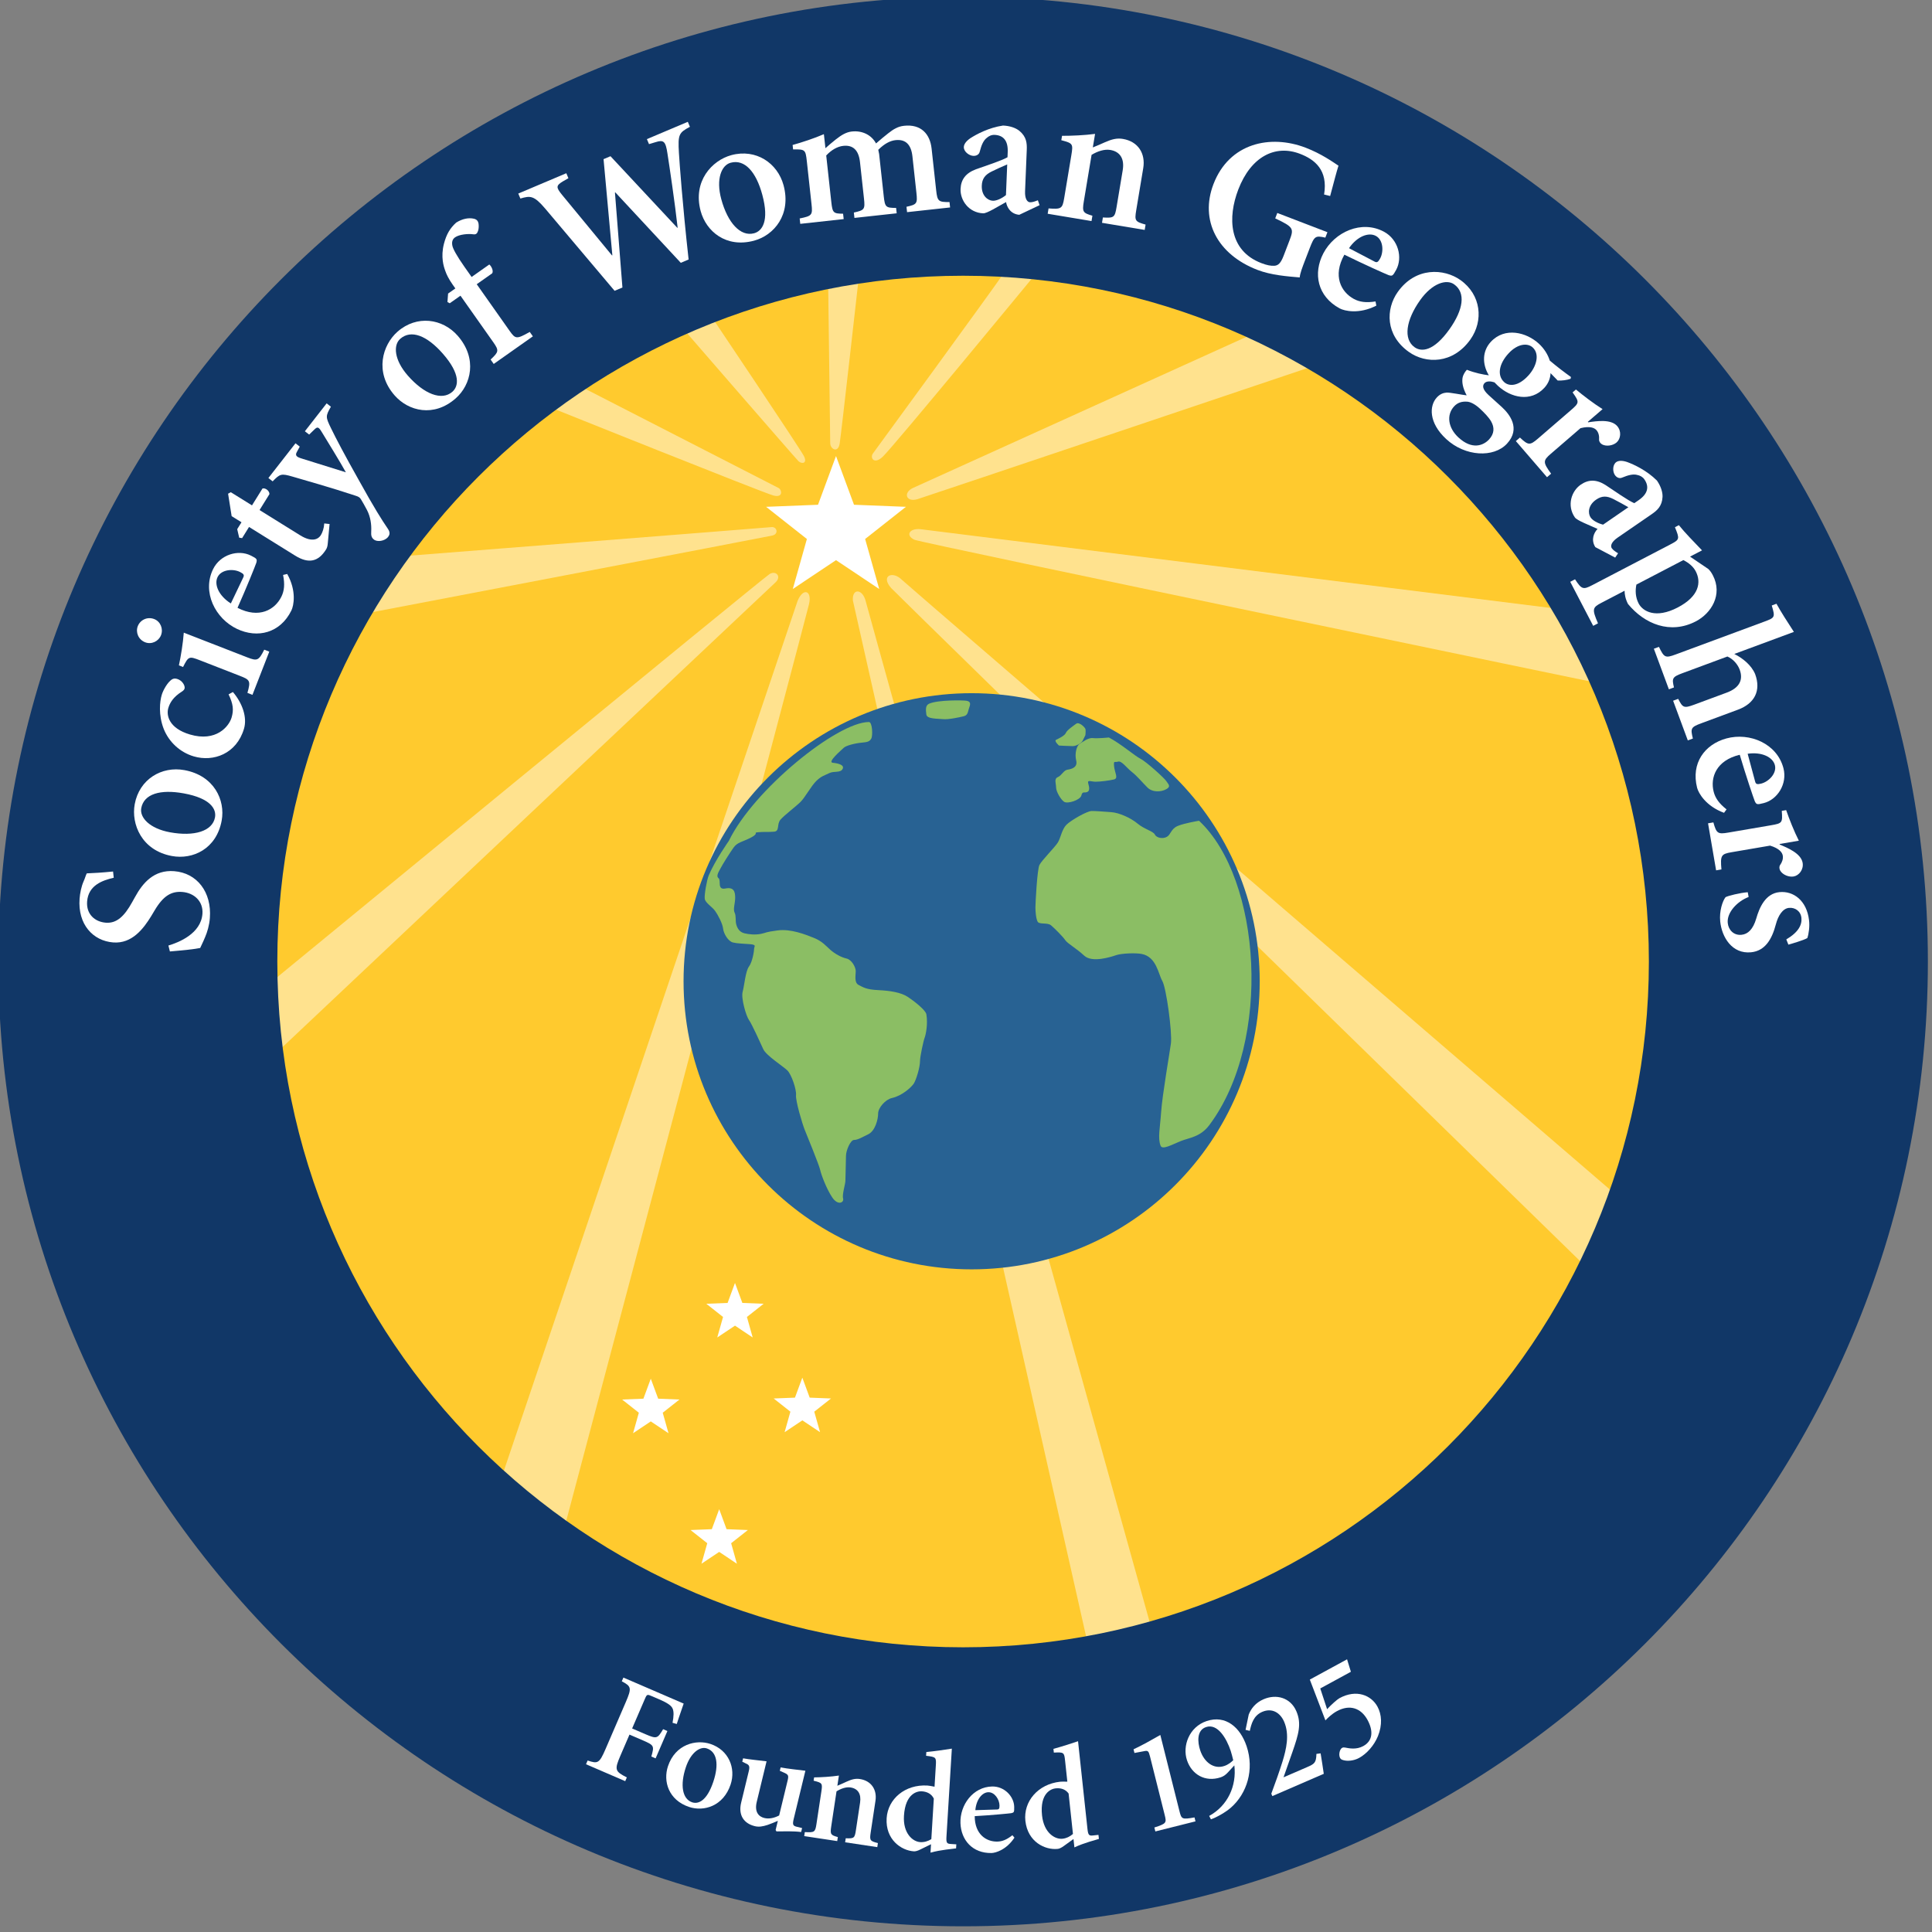 <svg xmlns="http://www.w3.org/2000/svg" xmlns:xlink="http://www.w3.org/1999/xlink" xmlns:serif="http://www.serif.com/" width="100%" height="100%" viewBox="0 0 1275 1275" xml:space="preserve" style="fill-rule:evenodd;clip-rule:evenodd;stroke-linejoin:round;stroke-miterlimit:2;"><rect x="0" y="0" width="1275" height="1275" fill="#808080" stroke="none"/>    <g transform="matrix(4.167,0,0,4.167,0,0)">        <g>            <g id="Light" transform="matrix(0.24,0,0,0.24,-6.72,-24.48)">                <circle cx="657" cy="754" r="486" style="fill:rgb(253,206,75);"></circle>            </g>            <g id="Dark" transform="matrix(0.24,0,0,0.24,-6.72,-24.48)">                <circle cx="657" cy="754" r="486" style="fill:rgb(255,202,46);"></circle>            </g>            <path d="M107.296,51.028C107.296,51.028 126.166,72.795 126.484,73.064C127.026,73.522 127.901,73.397 127.318,72.231C126.734,71.064 112.234,49.481 112.234,49.481L107.296,51.028Z" style="fill:white;fill-opacity:0.46;fill-rule:nonzero;"></path>            <path d="M131.151,44.314C131.151,44.814 131.469,69.898 131.484,70.231C131.526,71.147 132.734,71.814 132.984,70.231C133.234,68.647 135.984,44.147 135.984,44.147L131.151,44.314Z" style="fill:white;fill-opacity:0.46;fill-rule:nonzero;"></path>            <path d="M158.818,43.481C156.818,46.397 138.634,71.311 138.269,71.788C137.727,72.496 138.416,73.637 139.791,72.345C141.479,70.759 163.735,43.731 163.735,43.731L158.818,43.481Z" style="fill:white;fill-opacity:0.46;fill-rule:nonzero;"></path>            <path d="M91.025,60.731C91.025,60.731 123.082,77.168 123.302,77.285C123.843,77.57 124.068,78.89 122.485,78.473C120.901,78.057 87.067,64.481 87.067,64.481L91.025,60.731Z" style="fill:white;fill-opacity:0.46;fill-rule:nonzero;"></path>            <path d="M61.984,88.231C61.984,88.231 121.73,83.541 122.151,83.481C123.026,83.356 123.4,84.564 122.317,84.814C121.234,85.064 57.067,97.314 57.067,97.314L61.984,88.231Z" style="fill:white;fill-opacity:0.46;fill-rule:nonzero;"></path>            <path d="M41.4,156.814C41.4,156.814 120.901,91.481 121.901,90.898C122.901,90.314 123.818,91.314 122.818,92.231C121.818,93.148 42.817,167.647 42.817,167.647L41.4,156.814Z" style="fill:white;fill-opacity:0.46;fill-rule:nonzero;"></path>            <path d="M126.31,95.185C127.185,93.018 128.63,93.501 128.13,95.668C127.63,97.834 88.317,245.98 88.317,245.98L78.15,237.814L126.31,95.185Z" style="fill:white;fill-opacity:0.46;fill-rule:nonzero;"></path>            <path d="M135.075,95.111C134.908,93.152 136.609,93.189 137.109,95.231C137.5,96.826 183.818,263.147 183.818,263.147L173.318,264.98L135.075,95.111Z" style="fill:white;fill-opacity:0.46;fill-rule:nonzero;"></path>            <path d="M141.151,93.148C142.095,94.202 256.484,205.814 256.484,205.814L261.651,194.147C261.651,194.147 143.565,92.577 142.818,91.814C141.388,90.357 139.383,91.174 141.151,93.148Z" style="fill:white;fill-opacity:0.46;fill-rule:nonzero;"></path>            <path d="M144.818,85.481C145.915,85.999 255.318,108.647 255.318,108.647L249.818,96.814C249.818,96.814 147.023,83.958 145.818,83.814C144.068,83.606 143.318,84.772 144.818,85.481Z" style="fill:white;fill-opacity:0.46;fill-rule:nonzero;"></path>            <path d="M145.288,79.059C146.3,78.765 208.485,57.814 208.485,57.814L199.318,52.481C199.318,52.481 145.293,76.966 144.643,77.254C142.985,77.99 143.468,79.587 145.288,79.059Z" style="fill:white;fill-opacity:0.46;fill-rule:nonzero;"></path>        </g>        <g id="DARK" transform="matrix(0.238,0,0,0.238,-21.45,-28.602)">            <path d="M731,118C1085.33,118 1373,405.671 1373,760C1373,1114.33 1085.33,1402 731,1402C376.671,1402 89,1114.33 89,760C89,405.671 376.671,118 731,118ZM731,303.661C982.86,303.661 1187.34,508.14 1187.34,760C1187.34,1011.86 982.86,1216.34 731,1216.34C479.14,1216.34 274.661,1011.86 274.661,760C274.661,508.14 479.14,303.661 731,303.661Z" style="fill:rgb(17,55,103);"></path>        </g>        <path d="M18.014,139.013C16.202,139.427 13.994,140.208 13.797,142.77C13.642,144.784 15.022,145.996 16.761,146.13C18.469,146.261 19.691,145.128 20.94,142.86L21.367,142.095C22.619,139.799 24.405,137.726 27.578,137.97C31.208,138.25 33.553,141.284 33.235,145.402C33.147,146.563 32.818,147.642 32.482,148.413C32.142,149.247 31.855,149.778 31.705,150.134C30.893,150.317 28.79,150.524 26.906,150.685L26.671,149.747C28.304,149.259 31.817,147.872 32.06,144.73C32.212,142.747 30.751,141.406 28.858,141.261C27.15,141.129 25.867,141.858 24.491,144.178L23.928,145.117C22.735,147.049 20.921,149.488 17.932,149.257C14.728,149.011 12.29,146.399 12.605,142.311C12.668,141.487 12.875,140.399 13.246,139.568C13.466,139.093 13.56,138.671 13.741,138.317C14.818,138.277 16.174,138.197 17.906,138.023L18.014,139.013Z" style="fill:white;fill-rule:nonzero;"></path>        <path d="M29.115,125.651C25.384,124.967 22.785,125.733 22.371,127.991C22.1,129.465 23.676,131.217 26.927,131.812C30.75,132.515 33.647,131.646 34.05,129.45C34.287,128.154 33.389,126.435 29.115,125.651ZM29.201,121.964C33.927,122.831 35.7,126.734 35.108,129.955C34.28,134.469 30.514,136.174 27.233,135.571C22.418,134.688 20.76,130.495 21.335,127.365C22.064,123.392 25.619,121.307 29.201,121.964Z" style="fill:white;fill-rule:nonzero;"></path>        <path d="M36.887,109.596C38.378,111.347 39.18,113.596 38.641,115.414C37.467,119.374 33.814,120.717 30.675,119.786C28.504,119.144 26.755,117.508 25.931,115.445C25.062,113.209 25.31,111.08 25.614,110.053C25.84,109.291 26.516,108.087 27.197,107.619C27.472,107.444 27.733,107.427 28.055,107.522C28.906,107.775 29.351,108.64 29.23,109.05C29.187,109.198 29.075,109.356 28.8,109.53C27.426,110.398 26.904,111.298 26.652,112.147C26.322,113.263 26.73,115.331 30.075,116.322C34.24,117.557 36.266,115.03 36.674,113.651C37.039,112.419 36.931,111.492 36.202,109.968L36.887,109.596Z" style="fill:white;fill-rule:nonzero;"></path>        <path d="M39.173,104.114C40.741,104.725 40.979,104.621 41.849,102.891L42.647,103.202L39.982,110.045L39.185,109.734C39.724,107.843 39.597,107.663 38.029,107.052L31.669,104.574C29.93,103.897 29.851,103.933 28.991,105.635L28.335,105.378C28.651,103.892 28.985,101.855 29.106,100.195L39.173,104.114ZM24.426,98.044C25.424,98.433 25.889,99.6 25.501,100.597C25.123,101.566 23.992,102.111 22.994,101.722C21.91,101.301 21.445,100.134 21.822,99.165C22.211,98.166 23.342,97.623 24.426,98.044Z" style="fill:white;fill-rule:nonzero;"></path>        <path d="M38.524,91.455C38.713,91.07 38.604,90.879 38,90.582C36.902,90.04 35.055,90.185 34.459,91.392C33.889,92.546 34.61,94.335 36.559,95.571L38.524,91.455ZM45.488,90.901C46.993,93.59 46.525,95.919 46.146,96.688C44.37,100.282 40.775,101.133 37.537,99.603C34.08,97.963 31.965,93.746 33.754,90.122C34.893,87.818 37.722,86.997 39.698,87.973C40.713,88.475 40.741,88.557 40.593,89.131C40.459,89.543 38.984,93.219 37.617,96.263C41.047,98.026 43.544,96.563 44.561,94.505C45.022,93.572 45.127,92.531 44.832,91.054L45.488,90.901Z" style="fill:white;fill-rule:nonzero;"></path>        <path d="M36.557,77.954L39.909,80.037L41.574,77.36C42.079,77.243 42.69,77.766 42.671,78.259L41.105,80.779L47.524,84.769C49.551,86.03 50.486,85.279 50.809,84.758C51.067,84.343 51.309,83.664 51.353,82.898L52.196,82.991L51.918,85.988C51.884,86.508 51.774,86.8 51.645,87.008C50.434,88.955 48.9,89.336 46.744,87.996L39.441,83.457L38.343,85.225L37.882,85.154L37.567,83.806L38.246,82.713L36.687,81.745L36.123,78.188L36.557,77.954Z" style="fill:white;fill-rule:nonzero;"></path>        <path d="M46.798,70.205L47.473,70.731L47.029,71.549C46.668,72.16 47.001,72.381 47.816,72.629L54.777,74.802C54.098,73.534 51.534,69.358 50.987,68.467C50.466,67.594 50.283,67.528 49.76,68.052L48.961,68.825L48.285,68.299L51.731,63.883L52.406,64.411C51.545,65.913 51.561,66.042 52.409,67.79C53.227,69.476 54.538,71.975 56.799,75.991C59.296,80.501 60.484,82.36 61.443,83.768C61.842,84.351 61.693,84.741 61.468,85.029C60.941,85.705 59.719,85.878 59.207,85.439C58.821,85.138 58.755,84.776 58.791,84.183C58.849,83.064 58.682,81.885 58.133,80.797C57.85,80.265 57.371,79.387 57.157,79.064C56.966,78.761 56.779,78.653 56.28,78.496C52.302,77.178 48.125,76.014 46.36,75.491C44.528,74.954 44.342,75.042 43.181,76.232L42.506,75.705L46.798,70.205Z" style="fill:white;fill-rule:nonzero;"></path>        <path d="M70.129,56.009C67.627,53.155 65.113,52.145 63.388,53.658C62.26,54.646 62.409,56.997 64.588,59.483C67.15,62.405 69.961,63.521 71.641,62.048C72.63,61.181 72.994,59.275 70.129,56.009ZM72.483,53.169C75.65,56.783 74.619,60.944 72.157,63.101C68.706,66.129 64.695,65.127 62.496,62.62C59.268,58.938 60.57,54.622 62.963,52.524C66,49.86 70.082,50.433 72.483,53.169Z" style="fill:white;fill-rule:nonzero;"></path>        <path d="M71.692,45.08C71.092,44.23 70.716,43.484 70.513,42.878C70.275,42.222 69.769,40.708 70.308,38.605C70.701,37.093 71.287,36.118 72.249,35.253C73.234,34.632 74.231,34.454 75.034,34.636C75.563,34.75 75.707,35.06 75.783,35.381C75.835,35.719 75.838,36.203 75.713,36.554C75.571,36.991 75.389,37.157 74.98,37.109C74.145,36.986 72.739,37.116 72.064,37.591C71.664,37.874 71.523,38.311 71.64,38.902C71.73,39.4 72.345,40.539 73.579,42.289L74.69,43.864L77.491,41.889C77.802,42.119 78.195,42.889 77.952,43.286L75.501,45.014L80.702,52.39C81.637,53.715 81.807,53.744 83.898,52.569L84.393,53.268L78.192,57.641L77.698,56.941C78.982,55.737 79.062,55.531 78.127,54.205L72.926,46.83L71.226,48.029L70.864,47.834L70.965,46.491L72.115,45.68L71.692,45.08Z" style="fill:white;fill-rule:nonzero;"></path>        <path d="M96.685,24.741L107.263,36.077L107.32,36.053C106.884,32.118 106.018,26.304 105.706,24.311C105.418,22.374 105.105,22.107 103.847,22.507L102.785,22.824L102.451,22.034L108.931,19.292L109.265,20.081C107.505,21.026 107.351,21.289 107.522,24.206C107.601,25.569 108.08,32.276 109.057,41.098L107.817,41.622L97.446,30.463L97.391,30.487L98.575,45.533L97.335,46.058L86.343,33.036C84.558,30.935 83.979,30.98 82.414,31.444L82.08,30.654L89.688,27.435L90.021,28.225L89.139,28.73C88.056,29.389 88.038,29.662 89.005,30.847L96.923,40.452L96.979,40.428L95.586,25.205L96.685,24.741Z" style="fill:white;fill-rule:nonzero;"></path>        <path d="M120.73,30.853C119.742,27.19 117.931,25.174 115.715,25.773C114.267,26.163 113.364,28.34 114.226,31.531C115.238,35.283 117.268,37.525 119.425,36.943C120.696,36.601 121.862,35.049 120.73,30.853ZM124.095,29.343C125.346,33.982 122.586,37.263 119.424,38.115C114.992,39.311 111.833,36.645 110.964,33.424C109.689,28.698 112.761,25.397 115.833,24.567C119.734,23.517 123.146,25.828 124.095,29.343Z" style="fill:white;fill-rule:nonzero;"></path>        <path d="M127.78,25.546C127.578,23.692 127.51,23.637 125.604,23.661L125.528,22.961C126.992,22.554 128.953,21.91 130.481,21.249L130.725,23.47C131.229,23.015 131.737,22.59 132.359,22.09C133.266,21.376 134.018,20.924 134.899,20.828C136.603,20.641 138.042,21.408 138.739,22.717C139.412,22.119 140.12,21.55 140.658,21.121C141.48,20.477 142.17,20.031 143.174,19.922C145.852,19.63 147.285,21.197 147.541,23.539L148.267,30.171C148.456,31.905 148.652,32.007 150.376,32.003L150.469,32.855L143.654,33.6L143.561,32.748C145.215,32.383 145.323,32.247 145.133,30.514L144.504,24.765C144.305,22.939 143.465,22.015 141.822,22.194C140.97,22.288 140.067,22.756 139.095,23.724C139.122,23.968 139.209,24.204 139.229,24.386L139.961,31.079C140.151,32.814 140.287,32.922 141.918,32.929L142.012,33.78L135.319,34.512L135.226,33.66C136.91,33.291 137.018,33.157 136.828,31.423L136.199,25.673C135.993,23.786 135.098,22.93 133.547,23.1C132.634,23.2 131.677,23.735 130.851,24.626L131.656,31.988C131.846,33.722 131.981,33.83 133.522,33.846L133.616,34.698L126.74,35.451L126.646,34.599C128.604,34.199 128.713,34.064 128.522,32.33L127.78,25.546Z" style="fill:white;fill-rule:nonzero;"></path>        <path d="M159.515,26.038C158.859,26.316 157.612,26.878 157.049,27.163C156.018,27.672 155.532,28.294 155.488,29.396C155.423,30.986 156.433,31.761 157.228,31.793C157.778,31.817 158.588,31.481 159.316,30.899L159.515,26.038ZM164.641,32.495L161.425,34.018C160.021,33.899 159.454,32.773 159.333,32.002C158.017,32.715 156.318,33.809 155.707,33.784C153.414,33.69 152.055,31.705 152.127,29.932C152.188,28.434 152.934,27.423 154.552,26.814C156.075,26.264 158.557,25.477 159.561,24.905L159.594,24.081C159.667,22.276 158.906,21.417 157.5,21.36C157.01,21.34 156.572,21.568 156.286,21.831C155.781,22.209 155.446,22.899 155.154,24.052C155.045,24.477 154.638,24.705 154.148,24.685C153.476,24.657 152.614,24.01 152.644,23.276C152.661,22.849 152.987,22.372 153.648,21.908C154.624,21.273 156.566,20.22 158.846,19.884C159.917,19.927 160.854,20.242 161.446,20.726C162.572,21.659 162.653,22.673 162.61,23.745L162.342,30.288C162.293,31.51 162.701,32.018 163.129,32.035C163.496,32.05 163.962,31.885 164.368,31.717L164.641,32.495Z" style="fill:white;fill-rule:nonzero;"></path>        <path d="M173.072,23.348C173.737,23.085 174.406,22.793 175.009,22.521C176.082,22.049 176.891,21.842 177.827,21.999C180.273,22.406 181.44,24.338 181.057,26.633L179.945,33.305C179.668,34.964 179.769,35.105 181.429,35.568L181.289,36.414L174.527,35.287L174.667,34.441C176.418,34.546 176.559,34.446 176.835,32.786L177.807,26.96C178.109,25.148 177.399,24.005 175.83,23.745C174.924,23.594 173.842,23.94 172.876,24.524L171.643,31.921C171.367,33.58 171.528,33.731 173.007,34.164L172.866,35.01L165.922,33.852L166.064,33.007C168.056,33.153 168.258,33.062 168.534,31.402L169.667,24.609C169.973,22.768 169.922,22.697 168.082,22.205L168.198,21.51C169.716,21.515 171.78,21.425 173.43,21.204L173.072,23.348Z" style="fill:white;fill-rule:nonzero;"></path>        <path d="M206.643,41.33C206.249,42.358 205.898,43.272 205.838,43.937C203.871,43.772 201.323,43.58 199.152,42.747C192.784,40.301 189.987,34.87 192.18,29.158C194.68,22.646 201.182,21.245 206.78,23.393C209.236,24.336 211.038,25.618 211.978,26.24C211.663,27.234 211.264,28.785 210.659,31.043L209.701,30.807C210.339,26.923 208.226,25.259 205.884,24.361C201.944,22.848 198.108,24.814 196.112,30.012C194.423,34.41 194.565,39.675 199.762,41.67C200.676,42.021 201.263,42.115 201.796,42.091C202.426,42.07 202.841,41.673 203.28,40.531L204.202,38.131C204.947,36.19 204.898,35.975 201.959,34.584L202.288,33.727L210.227,36.775L209.898,37.633C208.326,37.29 208.167,37.361 207.4,39.36L206.643,41.33Z" style="fill:white;fill-rule:nonzero;"></path>        <path d="M217.683,41.423C218.06,41.627 218.255,41.523 218.577,40.931C219.159,39.855 219.083,38.004 217.899,37.363C216.768,36.75 214.954,37.403 213.645,39.305L217.683,41.423ZM217.974,48.402C215.231,49.805 212.92,49.25 212.167,48.842C208.641,46.932 207.926,43.306 209.578,40.129C211.346,36.736 215.641,34.782 219.194,36.706C221.455,37.931 222.168,40.789 221.119,42.726C220.58,43.722 220.497,43.747 219.927,43.578C219.521,43.428 215.904,41.816 212.913,40.335C211.021,43.696 212.39,46.247 214.408,47.341C215.323,47.836 216.359,47.979 217.845,47.741L217.974,48.402Z" style="fill:white;fill-rule:nonzero;"></path>        <path d="M229.564,52.13C231.76,49.037 232.163,46.358 230.292,45.03C229.07,44.161 226.817,44.851 224.904,47.544C222.654,50.712 222.217,53.704 224.038,54.997C225.111,55.759 227.048,55.672 229.564,52.13ZM232.869,53.765C230.086,57.679 225.801,57.638 223.133,55.743C219.392,53.085 219.437,48.953 221.369,46.234C224.203,42.244 228.703,42.513 231.296,44.355C234.588,46.694 234.976,50.795 232.869,53.765Z" style="fill:white;fill-rule:nonzero;"></path>        <path d="M238.215,60.513C238.957,61.199 240.41,61.249 242.029,59.496C243.316,58.102 243.909,56.108 242.74,55.029C241.93,54.281 240.355,54.409 238.922,55.959C237.385,57.623 237.069,59.455 238.215,60.513ZM232.275,63.609C231.559,63.571 230.872,63.729 230.291,64.358C229.045,65.707 229.322,67.753 230.985,69.289C233.143,71.282 234.933,70.562 235.827,69.595C236.677,68.673 236.704,67.698 236.145,66.725C235.773,66.089 235.095,65.381 234.353,64.695C233.544,63.948 232.773,63.61 232.275,63.609ZM227.549,62.952C228.048,62.413 228.56,62.219 229.099,62.176C229.596,62.135 231.518,62.534 232.279,62.611C231.624,61.382 231.524,60.499 231.626,59.844C231.735,59.277 232.063,58.831 232.312,58.561C233.588,59.073 234.898,59.325 235.791,59.44C234.677,57.58 234.792,55.56 236.099,54.144C238.321,51.739 241.755,52.621 243.711,54.427C244.566,55.215 245.145,56.167 245.442,57.107C246.563,58.059 247.835,59.026 248.793,59.704L248.74,59.988C248.164,60.204 247.28,60.305 246.694,60.263L245.564,59.095C245.533,59.942 245.197,60.756 244.575,61.43C242.436,63.745 239.265,62.984 237.243,61.115C237.041,60.929 236.881,60.739 236.679,60.553C236.109,60.36 235.436,60.321 235.103,60.681C234.73,61.085 234.797,61.689 235.742,62.56C236.236,63.018 237.133,63.806 237.853,64.469C239.067,65.589 240.889,67.856 238.667,70.262C236.571,72.532 232.058,72.322 229.046,69.54C226.213,66.924 226.367,64.232 227.549,62.952Z" style="fill:white;fill-rule:nonzero;"></path>        <path d="M251.464,66.813L251.525,66.882C252.884,66.681 255.143,66.347 256.122,67.482C256.841,68.316 256.667,69.519 256.017,70.078C255.438,70.578 254.407,70.74 253.739,70.386C253.426,70.211 253.233,69.894 253.251,69.635C253.296,69.031 253.163,68.5 252.842,68.13C252.502,67.736 251.765,67.443 250.306,67.812L245.626,71.849C244.352,72.948 244.333,73.207 245.653,75.018L245.004,75.577L240.069,69.855L240.717,69.295C242.035,70.542 242.293,70.561 243.569,69.463L248.734,65.007C250.148,63.788 250.154,63.701 249.054,62.144L249.586,61.686C250.751,62.661 252.394,63.91 253.804,64.795L251.464,66.813Z" style="fill:white;fill-rule:nonzero;"></path>        <path d="M257.89,80.332C257.275,79.977 256.077,79.315 255.512,79.035C254.486,78.515 253.696,78.5 252.789,79.126C251.478,80.028 251.462,81.302 251.914,81.957C252.226,82.411 252.979,82.858 253.882,83.091L257.89,80.332ZM255.801,88.309L252.654,86.649C251.905,85.455 252.466,84.326 253.009,83.766C251.651,83.141 249.756,82.438 249.409,81.935C248.108,80.044 248.881,77.766 250.343,76.76C251.579,75.91 252.834,75.9 254.291,76.828C255.645,77.717 257.764,79.231 258.824,79.69L259.504,79.223C260.992,78.199 261.221,77.075 260.423,75.915C260.146,75.512 259.702,75.297 259.318,75.226C258.713,75.048 257.959,75.195 256.863,75.653C256.458,75.82 256.031,75.632 255.752,75.228C255.372,74.674 255.373,73.595 255.978,73.179C256.331,72.936 256.907,72.911 257.674,73.164C258.768,73.562 260.776,74.484 262.413,76.107C263.02,76.989 263.331,77.927 263.3,78.691C263.228,80.151 262.465,80.826 261.583,81.434L256.187,85.145C255.179,85.839 255.019,86.47 255.261,86.823C255.469,87.125 255.882,87.399 256.258,87.623L255.801,88.309Z" style="fill:white;fill-rule:nonzero;"></path>        <path d="M259.161,92.58C258.971,93.473 258.989,94.568 259.513,95.572C260.164,96.82 262.21,98.032 265.71,96.206C269.102,94.438 269.462,92.215 268.557,90.478C268.161,89.718 267.439,89.128 266.596,88.704L259.161,92.58ZM267.655,88.152L270.535,90.101C270.785,90.317 271.038,90.669 271.264,91.103C272.876,94.196 270.997,97.144 268.582,98.402C264.538,100.51 260.458,98.842 257.831,95.655C257.407,94.841 257.284,94.077 257.289,93.557L253.625,95.466C252.187,96.216 252.109,96.464 253.078,98.72L252.318,99.117L248.682,92.142L249.443,91.746C250.482,93.344 250.73,93.422 252.168,92.672L264.542,86.221C266.008,85.456 266.034,85.373 265.263,83.498L265.887,83.172C266.88,84.415 268.174,85.707 269.554,87.162L267.655,88.152Z" style="fill:white;fill-rule:nonzero;"></path>        <path d="M274.664,103.57C275.983,104.224 277.375,105.339 277.963,106.752C278.941,109.393 277.866,111.422 275.254,112.389L269.402,114.558C267.766,115.163 267.715,115.377 268.106,116.962L267.302,117.259L264.975,110.976L265.779,110.679C266.493,112.078 266.671,112.207 268.307,111.603L273.472,109.69C275.48,108.945 276.116,107.665 275.52,106.059C275.212,105.227 274.506,104.379 273.573,103.974L266.458,106.61C264.823,107.215 264.771,107.43 265.11,108.871L264.306,109.168L261.924,102.742L262.729,102.444C263.548,104.131 263.728,104.26 265.363,103.654L279.479,98.426C281.115,97.819 281.151,97.742 280.596,95.892L281.342,95.616C281.96,96.756 283.207,98.709 284.103,100.074L274.664,103.57Z" style="fill:white;fill-rule:nonzero;"></path>        <path d="M277.966,123.777C278.072,124.191 278.28,124.265 278.932,124.099C280.119,123.796 281.426,122.483 281.093,121.18C280.776,119.933 279.064,119.043 276.78,119.374L277.966,123.777ZM273.039,128.728C270.147,127.665 268.987,125.592 268.775,124.763C267.785,120.878 269.96,117.892 273.415,116.947C277.106,115.943 281.457,117.771 282.454,121.685C283.088,124.176 281.475,126.639 279.34,127.184C278.244,127.464 278.168,127.419 277.907,126.886C277.742,126.487 276.469,122.737 275.527,119.536C271.775,120.428 270.831,123.165 271.398,125.388C271.655,126.397 272.253,127.255 273.437,128.184L273.039,128.728Z" style="fill:white;fill-rule:nonzero;"></path>        <path d="M281.841,133.664L281.857,133.754C283.126,134.282 285.234,135.163 285.487,136.641C285.672,137.727 284.902,138.666 284.057,138.81C283.303,138.939 282.335,138.546 281.946,137.899C281.768,137.588 281.766,137.215 281.917,137.004C282.266,136.509 282.425,135.985 282.342,135.502C282.254,134.99 281.774,134.358 280.333,133.923L274.241,134.966C272.582,135.25 272.432,135.461 272.628,137.694L271.784,137.839L270.507,130.389L271.352,130.245C271.838,131.993 272.049,132.143 273.708,131.859L280.434,130.707C282.274,130.392 282.325,130.321 282.185,128.42L282.878,128.301C283.373,129.738 284.136,131.656 284.887,133.142L281.841,133.664Z" style="fill:white;fill-rule:nonzero;"></path>        <path d="M276.934,142.058C275.156,142.729 273.458,144.5 273.627,146.175C273.738,147.27 274.567,148.172 275.816,148.046C276.82,147.944 277.635,147.185 278.139,145.474C278.64,143.731 279.585,141.515 281.808,141.29C284.03,141.067 286.124,142.608 286.498,145.708C286.626,146.678 286.468,147.864 286.232,148.564C285.592,148.936 283.589,149.507 283.231,149.605L282.901,148.776C284.846,147.627 285.405,146.463 285.294,145.368C285.187,144.303 284.294,143.685 283.32,143.783C282.316,143.884 281.601,145.032 281.246,146.392C280.624,148.76 279.546,150.591 277.325,150.815C274.31,151.119 272.685,148.423 272.433,145.925C272.271,144.312 272.788,142.722 273.277,142.088C273.685,141.862 275.576,141.396 276.796,141.304L276.934,142.058Z" style="fill:white;fill-rule:nonzero;"></path>        <path d="M108.275,269.799C108.172,270.155 107.583,271.754 107.181,273.033L106.511,272.845C106.719,271.782 106.72,271.081 106.54,270.628C106.336,270.114 105.715,269.696 104.406,269.131L103.308,268.657C102.505,268.311 102.463,268.293 102.135,269.054L100.112,273.741L102.224,274.652C104.041,275.436 104.137,275.327 105.022,273.855L105.698,274.147L103.831,278.477L103.155,278.186C103.627,276.51 103.622,276.407 101.805,275.624L99.693,274.713L98.272,278.008C97.288,280.288 97.384,280.53 99.272,281.495L99.017,282.086L92.809,279.408L93.064,278.816C94.681,279.364 94.923,279.268 95.907,276.987L99.095,269.596C100.079,267.315 99.982,267.073 98.475,266.272L98.73,265.682L108.275,269.799Z" style="fill:white;fill-rule:nonzero;"></path>        <path d="M112.974,282.167C113.876,279.461 113.578,277.446 111.942,276.9C110.873,276.543 109.403,277.532 108.617,279.889C107.692,282.66 108.034,284.908 109.627,285.439C110.565,285.752 111.94,285.265 112.974,282.167ZM115.708,282.618C114.565,286.044 111.474,286.952 109.139,286.174C105.866,285.082 104.994,282.1 105.788,279.721C106.952,276.229 110.247,275.437 112.517,276.194C115.396,277.155 116.575,280.021 115.708,282.618Z" style="fill:white;fill-rule:nonzero;"></path>        <path d="M119.849,285.359C119.448,287.014 120.201,287.717 121.05,287.922C121.721,288.085 122.529,287.973 123.396,287.52L124.739,281.977C124.939,281.149 124.827,281.027 124.1,280.709L123.501,280.446L123.631,279.909C124.692,280.119 126.563,280.312 127.551,280.434L125.709,288.033C125.481,288.973 125.578,289.161 126.181,289.308L127.031,289.514L126.879,290.14C125.662,289.986 124.089,290.031 122.973,290.045L122.838,289.823L123.19,288.37C122.662,288.597 122.133,288.824 121.566,289.018C120.77,289.274 120.179,289.368 119.553,289.216C117.765,288.783 116.907,287.439 117.378,285.494L118.592,280.487C118.792,279.66 118.596,279.494 118.125,279.285L117.555,279.005L117.685,278.469C118.612,278.645 120.371,278.811 121.403,278.943L119.849,285.359Z" style="fill:white;fill-rule:nonzero;"></path>        <path d="M132.615,282.814C133.111,282.609 133.611,282.383 134.061,282.172C134.861,281.805 135.467,281.64 136.172,281.746C138.013,282.024 138.913,283.463 138.651,285.19L137.893,290.215C137.704,291.466 137.781,291.57 139.034,291.898L138.938,292.535L133.845,291.767L133.941,291.13C135.257,291.189 135.362,291.112 135.551,289.861L136.213,285.474C136.419,284.109 135.874,283.26 134.691,283.081C134.009,282.978 133.201,283.251 132.481,283.7L131.641,289.27C131.452,290.521 131.574,290.633 132.69,290.941L132.594,291.577L127.365,290.788L127.461,290.151C128.959,290.238 129.11,290.168 129.298,288.917L130.071,283.802C130.281,282.415 130.242,282.362 128.853,282.014L128.932,281.49C130.073,281.477 131.622,281.385 132.859,281.2L132.615,282.814Z" style="fill:white;fill-rule:nonzero;"></path>        <path d="M147.89,284.847C147.521,284.087 146.805,283.744 145.979,283.693C145.336,283.654 143.382,283.972 143.162,287.575C142.992,290.352 144.547,291.668 145.74,291.741C146.36,291.779 146.946,291.607 147.497,291.272L147.89,284.847ZM149.894,290.866C149.833,291.876 149.963,291.999 150.605,292.039L151.455,292.091L151.416,292.733C150.997,292.8 148.983,292.953 147.366,293.407L147.448,292.076L145.738,292.916C145.286,293.142 144.959,293.214 144.73,293.199C142.733,293.077 140.214,291.334 140.42,287.96C140.607,284.908 143.33,282.563 146.887,282.781C147.117,282.795 147.481,282.863 148.005,282.965L148.21,279.614C148.29,278.307 148.247,278.258 146.669,278.068L146.706,277.473C147.887,277.36 149.536,277.139 150.746,276.936L149.894,290.866Z" style="fill:white;fill-rule:nonzero;"></path>        <path d="M157.891,286.575C158.213,286.569 158.302,286.43 158.293,285.924C158.277,285.004 157.542,283.82 156.531,283.839C155.565,283.856 154.619,284.954 154.466,286.682L157.891,286.575ZM160.662,291.033C159.386,292.966 157.669,293.456 157.025,293.468C154.013,293.521 152.204,291.415 152.11,288.726C152.013,285.852 154.1,282.985 157.136,282.931C159.067,282.896 160.591,284.502 160.621,286.158C160.636,287.009 160.591,287.056 160.156,287.155C159.834,287.207 156.873,287.49 154.368,287.627C154.374,290.525 156.211,291.688 157.936,291.657C158.718,291.644 159.449,291.354 160.333,290.648L160.662,291.033Z" style="fill:white;fill-rule:nonzero;"></path>        <path d="M169.238,284.045C168.748,283.356 167.984,283.138 167.161,283.227C166.52,283.295 164.646,283.936 165.031,287.527C165.329,290.295 167.083,291.333 168.272,291.205C168.889,291.139 169.439,290.871 169.926,290.449L169.238,284.045ZM172.223,289.646C172.332,290.653 172.481,290.753 173.122,290.685L173.967,290.594L174.037,291.233C173.634,291.369 171.674,291.857 170.155,292.576L170.012,291.249L168.466,292.364C168.058,292.662 167.748,292.788 167.519,292.812C165.53,293.026 162.752,291.728 162.391,288.366C162.064,285.324 164.359,282.556 167.904,282.175C168.132,282.15 168.503,282.157 169.037,282.169L168.678,278.829C168.539,277.525 168.488,277.485 166.899,277.562L166.835,276.968C167.982,276.66 169.572,276.165 170.732,275.763L172.223,289.646Z" style="fill:white;fill-rule:nonzero;"></path>        <path d="M186.788,286.815C187.113,288.109 187.18,288.187 189.176,287.828L189.333,288.453L182.975,290.049L182.819,289.425C184.749,288.798 184.77,288.697 184.446,287.403L182.127,278.168C181.903,277.275 181.792,277.209 181.162,277.343L179.667,277.623L179.521,277.043C180.92,276.384 182.292,275.612 183.764,274.769L186.788,286.815Z" style="fill:white;fill-rule:nonzero;"></path>        <path d="M195.31,278.772C195.171,278.213 195.04,277.675 194.908,277.282C194.243,275.298 192.835,272.908 191.003,273.521C189.521,274.019 189.633,275.873 190.086,277.225C190.708,279.078 192.214,280.247 193.894,279.684C194.548,279.465 194.999,279.071 195.31,278.772ZM191.5,287.593C194.45,285.974 195.87,282.829 195.486,279.587L194.492,280.672C194.085,281.123 193.722,281.343 193.33,281.474C190.866,282.3 188.74,281.023 187.987,278.777C187.234,276.531 188.305,273.505 191.096,272.569C194.106,271.561 196.421,273.549 197.43,276.559C198.672,280.265 197.487,284.034 194.959,286.264C194.081,287.043 192.606,287.853 191.777,288.131L191.5,287.593Z" style="fill:white;fill-rule:nonzero;"></path>        <path d="M197.765,271.536C198.148,270.568 198.857,269.659 200.123,269.111C202.107,268.252 204.362,268.829 205.303,271.003C206.163,272.986 205.67,274.628 204.678,277.488L203.275,281.479L206.989,279.871C208.17,279.359 208.448,279.189 208.485,277.769L209.149,277.683C209.316,278.764 209.52,279.928 209.65,280.924L201.504,284.452L201.34,284.072C201.967,282.396 202.577,280.68 203.126,278.937C203.705,277.033 204.263,274.736 203.368,272.668C202.747,271.233 201.451,270.44 199.889,271.117C198.497,271.721 198.175,273.062 197.932,274.12L197.261,273.96L197.765,271.536Z" style="fill:white;fill-rule:nonzero;"></path>        <path d="M213.338,262.788L213.943,264.764L209.094,267.404L210.176,270.691C210.851,269.957 211.77,269.143 212.133,268.944C214.84,267.471 217.182,268.5 218.151,270.278C218.833,271.53 218.942,273.174 218.232,274.948C217.625,276.432 216.457,277.749 215.244,278.409C214.396,278.871 213.389,278.947 212.765,278.764C212.413,278.693 212.2,278.495 212.136,278.137C212.063,277.811 212.14,277.375 212.286,277.112C212.419,276.83 212.663,276.698 212.983,276.759C213.688,276.898 214.808,277.127 215.899,276.533C217.455,275.686 217.501,274.089 216.578,272.392C215.565,270.533 213.792,269.875 211.732,270.997C210.923,271.436 210.207,272.142 209.91,272.461L207.439,266L213.338,262.788Z" style="fill:white;fill-rule:nonzero;"></path>        <g>            <path d="M132.401,88.713L125.559,93.28L127.789,85.362L121.33,80.267L129.55,79.94L132.401,72.224L135.251,79.94L143.471,80.267L137.013,85.362L139.243,93.28L132.401,88.713Z" style="fill:white;fill-rule:nonzero;"></path>            <path d="M116.401,209.945L113.595,211.817L114.51,208.571L111.862,206.482L115.232,206.348L116.401,203.185L117.569,206.348L120.94,206.482L118.292,208.571L119.206,211.817L116.401,209.945Z" style="fill:white;fill-rule:nonzero;"></path>            <path d="M127.068,224.945L124.262,226.817L125.177,223.571L122.529,221.482L125.899,221.348L127.068,218.185L128.235,221.348L131.607,221.482L128.957,223.571L129.873,226.817L127.068,224.945Z" style="fill:white;fill-rule:nonzero;"></path>            <path d="M113.901,245.778L111.095,247.65L112.01,244.404L109.362,242.315L112.732,242.181L113.901,239.018L115.069,242.181L118.44,242.315L115.792,244.404L116.706,247.65L113.901,245.778Z" style="fill:white;fill-rule:nonzero;"></path>            <path d="M103.067,225.111L100.262,226.983L101.176,223.737L98.528,221.648L101.898,221.514L103.067,218.351L104.236,221.514L107.606,221.648L104.958,223.737L105.873,226.983L103.067,225.111Z" style="fill:white;fill-rule:nonzero;"></path>        </g>        <path d="M199.504,155.406C199.504,180.603 179.078,201.03 153.88,201.03C128.682,201.03 108.256,180.603 108.256,155.406C108.256,130.207 128.682,109.782 153.88,109.782C179.078,109.782 199.504,130.207 199.504,155.406Z" style="fill:rgb(40,98,147);fill-rule:nonzero;"></path>        <g>            <path d="M189.895,129.985C199.714,139.167 201.533,164.807 191.532,178.172C190.094,180.094 188.35,180.172 186.986,180.718C185.622,181.264 184.076,182.173 183.803,181.445C183.339,180.206 183.712,178.718 183.894,176.081C184.076,173.444 185.258,166.625 185.44,165.262C185.669,163.54 184.711,156.443 184.076,155.352C183.44,154.26 183.167,151.533 180.803,151.078C179.817,150.889 177.621,150.987 176.802,151.26C175.984,151.533 172.983,152.533 171.71,151.351C170.438,150.169 169.074,149.441 168.71,148.896C168.347,148.351 166.984,146.987 166.438,146.532C165.892,146.078 164.619,146.441 164.346,145.987C164.074,145.532 163.983,144.35 163.983,143.713C163.983,143.077 164.256,137.712 164.62,136.985C164.983,136.258 167.075,134.166 167.529,133.439C167.983,132.712 168.165,131.349 168.892,130.621C169.62,129.894 172.166,128.439 172.893,128.439C173.621,128.439 174.71,128.53 175.984,128.621C177.257,128.712 179.076,129.53 180.167,130.439C181.257,131.349 182.622,131.622 182.894,132.167C183.167,132.712 184.167,132.894 184.803,132.53C185.44,132.167 185.44,131.257 186.531,130.803C187.622,130.348 189.895,129.985 189.895,129.985Z" style="fill:rgb(139,190,100);fill-rule:nonzero;"></path>            <path d="M175.621,116.801C177.53,117.801 179.711,119.711 180.621,120.165C181.53,120.62 184.44,123.257 184.712,123.711C184.985,124.166 185.531,124.529 184.712,124.984C183.894,125.438 182.531,125.53 181.712,124.711C180.894,123.893 180.076,122.893 179.257,122.256C178.439,121.62 177.621,120.438 177.075,120.62C176.529,120.802 176.348,120.347 176.439,121.347C176.53,122.348 177.167,123.257 176.439,123.438C175.711,123.62 174.257,123.802 173.53,123.802C172.802,123.802 172.166,123.438 172.347,124.075C172.529,124.711 172.621,125.256 172.166,125.438C171.71,125.621 171.438,125.257 171.256,125.984C171.075,126.711 169.075,127.348 168.529,126.984C167.983,126.621 167.255,125.348 167.255,124.711C167.255,124.075 166.893,123.347 167.529,123.075C168.165,122.802 168.439,121.984 169.075,121.893C169.71,121.802 170.71,121.529 170.438,120.438C170.166,119.347 170.53,118.074 170.984,117.801C171.438,117.529 172.347,116.801 173.075,116.892C173.802,116.983 175.621,116.801 175.621,116.801Z" style="fill:rgb(139,190,100);fill-rule:nonzero;"></path>            <path d="M170.438,114.619C170.898,114.274 171.802,115.165 171.893,115.437C171.984,115.71 171.893,116.437 171.893,116.437C171.893,116.437 171.62,116.983 171.438,117.347C171.256,117.71 170.437,118.165 169.892,118.165C169.347,118.165 167.71,118.074 167.71,118.074C167.71,118.074 166.891,117.347 167.255,117.165C167.62,116.983 168.62,116.528 168.801,116.074C168.983,115.619 170.075,114.892 170.438,114.619Z" style="fill:rgb(139,190,100);fill-rule:nonzero;"></path>            <path d="M147.163,111.437C148.605,110.819 152.618,110.892 153.072,110.982C153.527,111.073 153.799,111.255 153.527,111.982C153.254,112.71 153.345,113.256 152.618,113.437C151.89,113.619 150.163,113.983 149.345,113.892C148.526,113.801 146.799,113.892 146.708,113.165C146.617,112.437 146.526,111.709 147.163,111.437Z" style="fill:rgb(139,190,100);fill-rule:nonzero;"></path>            <path d="M115.432,133.167C119.341,125.075 132.602,114.347 137.616,114.347C138.162,114.347 138.252,116.529 137.979,116.983C137.707,117.438 137.434,117.529 136.434,117.62C135.434,117.71 133.979,118.074 133.616,118.438C133.252,118.802 130.979,120.711 131.888,120.802C132.797,120.893 133.797,121.165 133.434,121.802C133.07,122.438 132.069,122.075 131.342,122.438C130.615,122.802 130.07,122.893 129.251,123.711C128.433,124.53 127.523,126.257 126.796,126.984C126.069,127.712 124.25,129.075 123.614,129.803C122.978,130.53 123.523,131.622 122.614,131.712C121.705,131.803 120.978,131.712 120.068,131.803C119.159,131.894 120.341,131.894 118.978,132.622C117.614,133.349 116.795,133.349 116.159,134.258C115.522,135.167 114.432,136.895 114.159,137.44C113.886,137.986 113.34,138.713 113.795,139.077C114.25,139.44 113.522,140.986 114.886,140.713C116.25,140.44 116.432,141.259 116.432,142.168C116.432,143.077 116.068,143.986 116.341,144.532C116.613,145.078 116.431,145.805 116.613,146.441C116.795,147.078 117.159,147.624 117.886,147.805C118.614,147.987 119.614,148.078 120.523,147.896C121.432,147.714 121.068,147.624 123.16,147.351C125.251,147.078 127.524,147.986 128.888,148.532C130.251,149.078 130.797,149.806 131.524,150.442C132.251,151.078 133.252,151.624 134.07,151.806C134.888,151.987 135.525,153.169 135.525,153.806C135.525,154.442 135.252,155.624 135.979,155.988C136.707,156.352 137.162,156.715 139.071,156.806C140.98,156.897 142.708,157.169 143.798,157.897C144.889,158.624 146.598,159.998 146.708,160.624C146.98,162.17 146.617,163.898 146.435,164.353C146.253,164.807 145.708,167.353 145.708,167.989C145.708,169.081 145.071,171.081 144.708,171.626C144.344,172.171 142.889,173.535 141.253,173.899C140.218,174.129 139.071,175.445 139.071,176.354C139.071,177.263 138.616,179.082 137.525,179.627C136.434,180.172 135.797,180.536 135.252,180.536C134.707,180.536 133.979,182.173 133.979,183.082C133.979,183.991 133.888,186.445 133.888,186.991C133.888,187.537 133.342,189.174 133.524,189.81C133.707,190.446 132.706,190.992 131.797,189.628C130.888,188.264 130.069,186.082 129.888,185.264C129.705,184.446 127.797,179.809 127.433,178.899C127.069,177.99 125.979,174.353 126.069,173.444C126.16,172.535 125.342,170.171 124.706,169.535C124.069,168.898 121.341,167.171 120.887,166.171C120.432,165.171 119.068,162.17 118.614,161.534C118.159,160.897 117.341,158.079 117.614,157.079C117.886,156.079 118.068,153.805 118.614,153.078C119.159,152.351 119.432,150.624 119.432,150.26C119.432,149.896 119.886,149.623 118.795,149.532C117.705,149.441 116.795,149.442 116.068,149.26C115.341,149.078 114.613,147.896 114.522,147.078C114.432,146.259 113.704,144.896 113.25,144.259C112.795,143.623 111.704,142.986 111.613,142.35C111.522,141.713 111.947,139.337 112.25,138.622C113.25,136.258 115.432,133.167 115.432,133.167Z" style="fill:rgb(139,190,100);fill-rule:nonzero;"></path>        </g>    </g></svg>